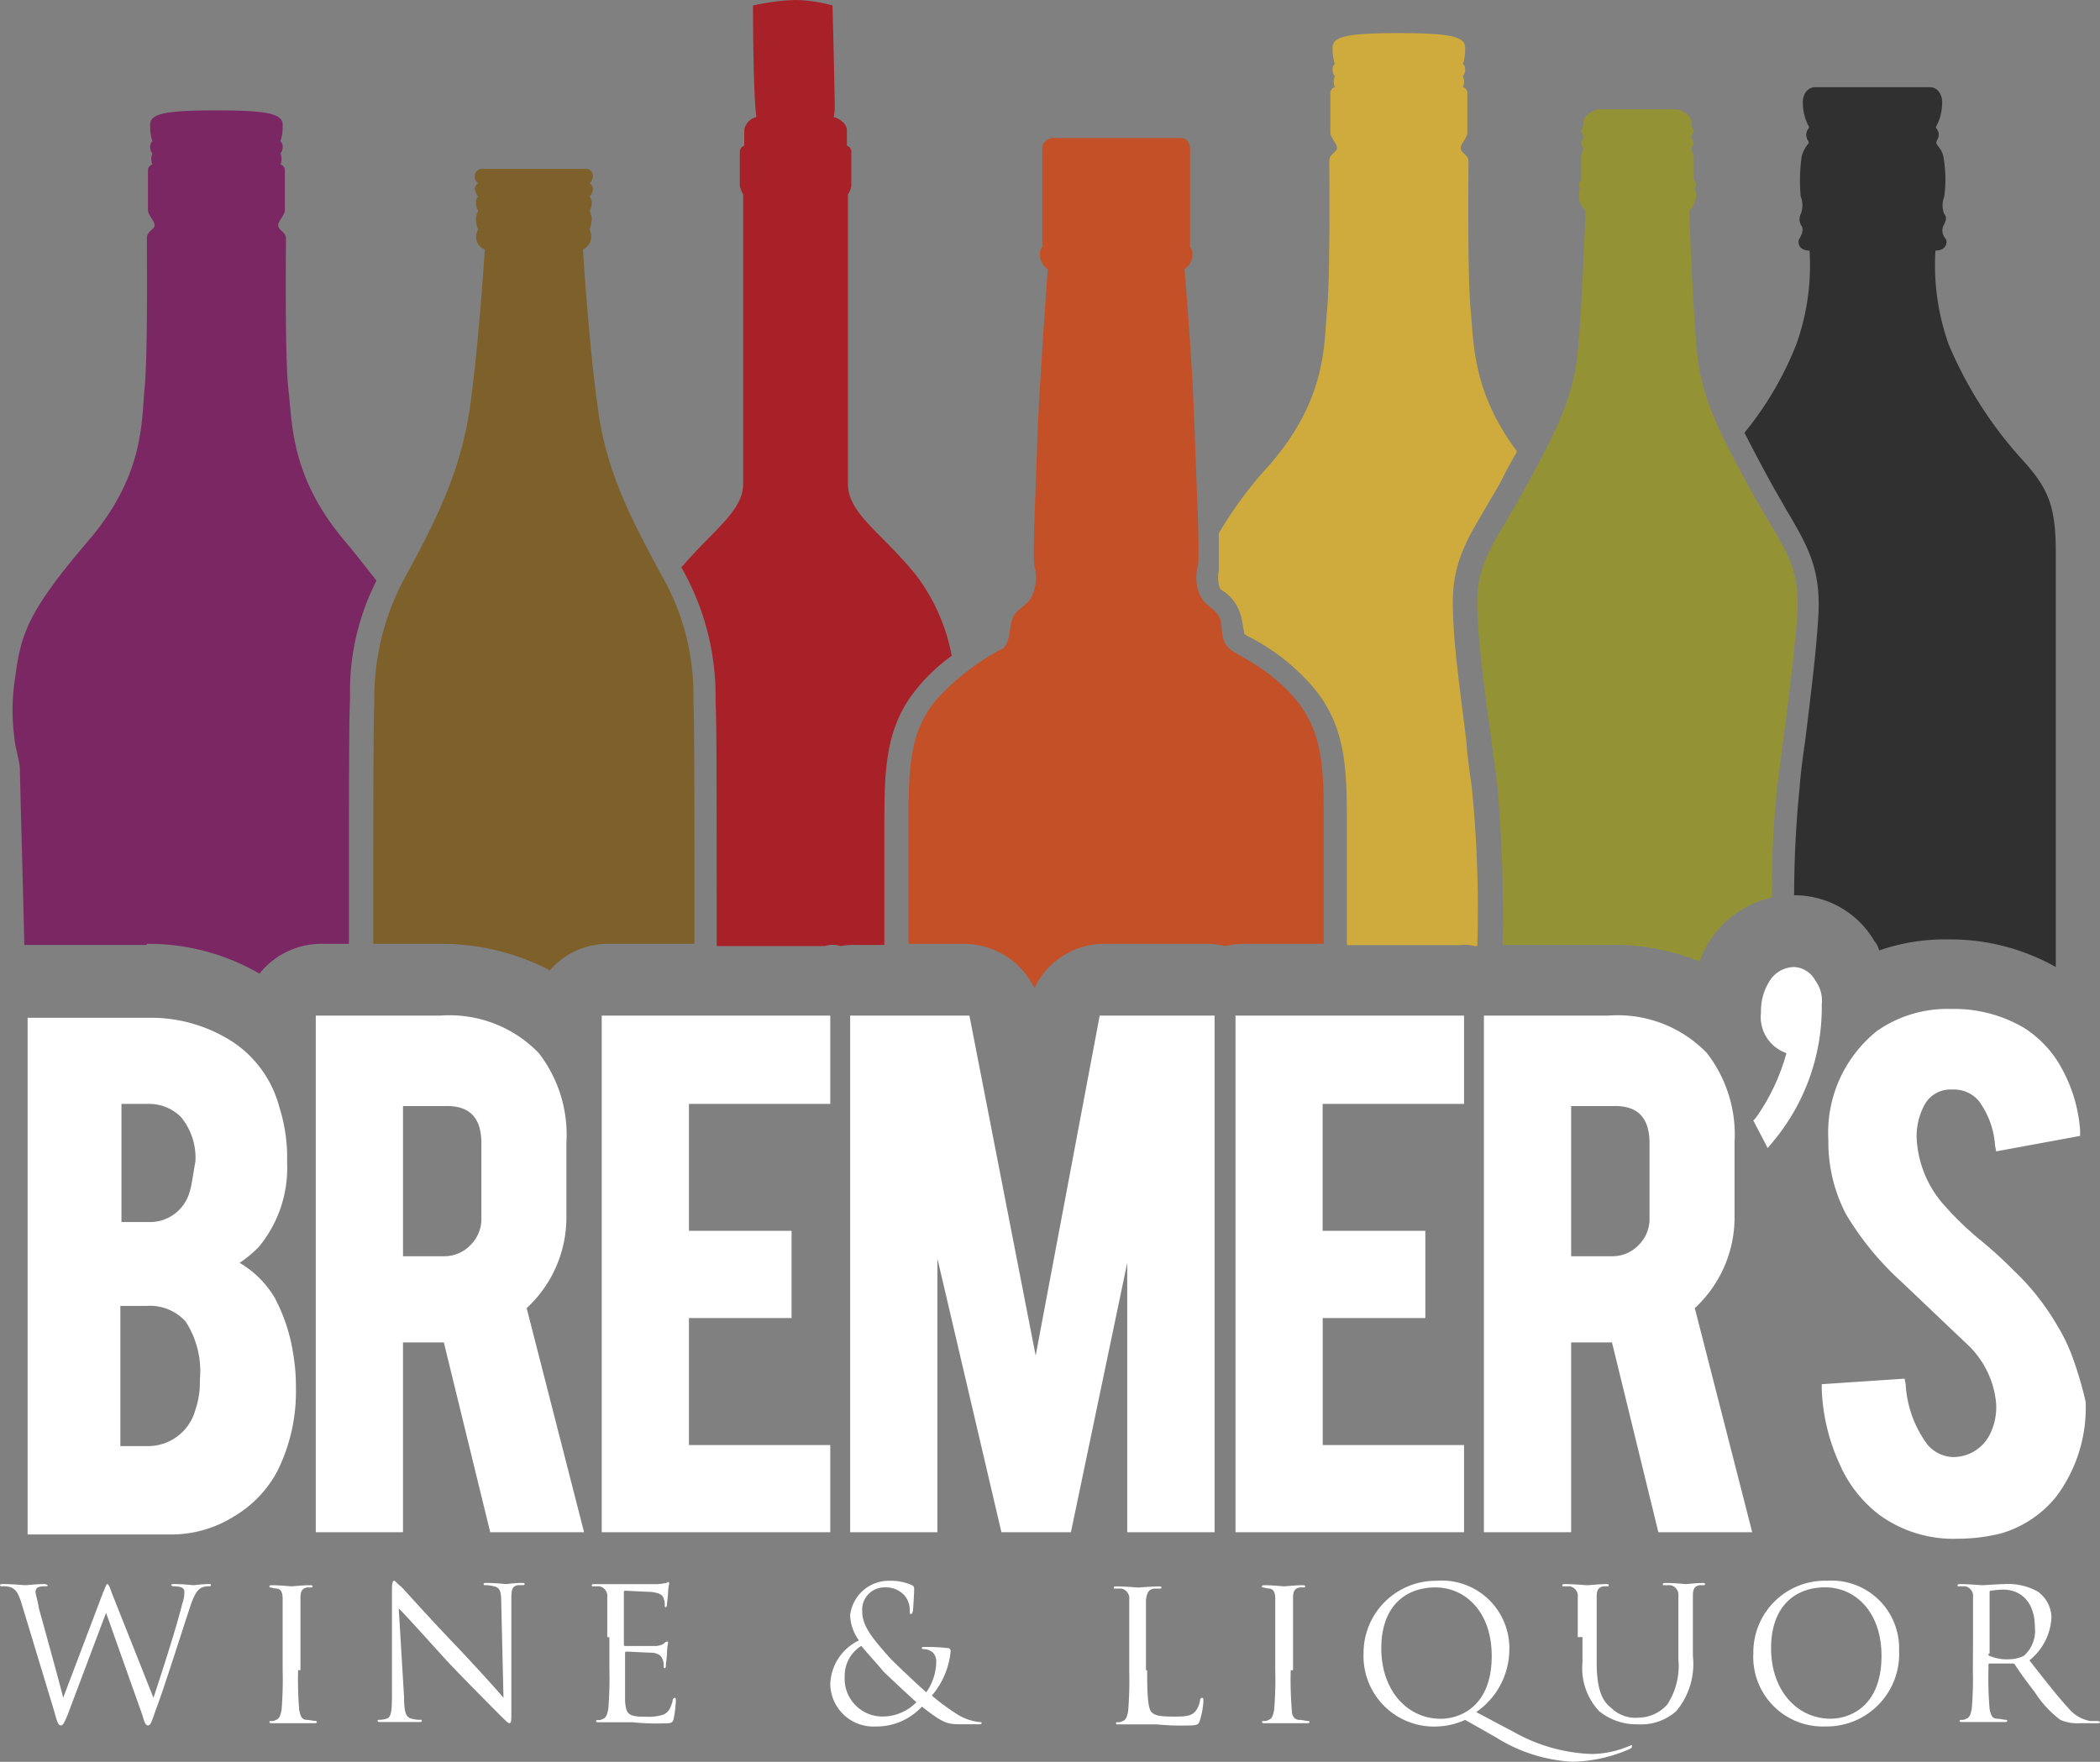 <svg id="Group_394" data-name="Group 394" xmlns="http://www.w3.org/2000/svg" xmlns:xlink="http://www.w3.org/1999/xlink" width="123.896" height="103.964" viewBox="0 0 123.896 103.964">
  <rect x="0" y="0" width="123.896" height="103.964" fill="#808080" stroke="none"/>
  <defs>
    <clipPath id="clip-path">
      <rect id="Rectangle_445" data-name="Rectangle 445" width="123.896" height="103.964" fill="none"/>
    </clipPath>
  </defs>
  <g id="Group_394-2" data-name="Group 394" clip-path="url(#clip-path)">
    <path id="Path_345" data-name="Path 345" d="M125.5,56.871h.13a73.1,73.1,0,0,0-.326-9.38c-.13-.912-.261-1.824-.326-2.736-.326-2.736-.717-5.276-.782-7.556-.13-2.671.651-4.039,1.889-6.123.326-.586.717-1.173,1.107-1.954.261-.521.521-.977.782-1.433-2.671-3.583-2.54-6.449-2.736-8.338-.2-2.019-.13-8.4-.13-8.794s-.456-.456-.456-.782c0-.261.391-.586.391-.912V6.518a.348.348,0,0,0-.261-.326.847.847,0,0,0,0-.651.571.571,0,0,0,.13-.391c0-.261-.13-.326-.13-.326a2.881,2.881,0,0,0,.13-.977C124.912,3.2,124,3,121,3c-3.062,0-3.908.2-3.908.847a2.881,2.881,0,0,0,.13.977s-.13.065-.13.326a.571.571,0,0,0,.13.391.847.847,0,0,0,0,.651.348.348,0,0,0-.261.326V8.863c0,.326.391.651.391.912s-.456.326-.456.782c0,.391.065,6.775-.13,8.794s0,5.211-3.387,9.12a23.935,23.935,0,0,0-3,4.039v2.215a1.974,1.974,0,0,0,.065,1.042.9.9,0,0,0,.261.2,2.621,2.621,0,0,1,1.042,1.694,2.821,2.821,0,0,0,.065.326c0,.13.065.326.065.456a1.424,1.424,0,0,0,.326.2,12.458,12.458,0,0,1,3.778,3c1.954,2.345,1.954,4.951,1.954,8.273v6.9h6.709a2,2,0,0,1,.847.065" transform="translate(-38.471 -1.046)" fill="#ceab3c"/>
    <path id="Path_346" data-name="Path 346" d="M9.064,59.181a13,13,0,0,1,6.644,1.759,4.67,4.67,0,0,1,3.583-1.759h1.694c0-8.794,0-13.549.065-14.331v-.586a14.319,14.319,0,0,1,1.563-6.514c-.521-.651-1.107-1.433-1.824-2.28-3.322-3.908-3.127-7.1-3.387-9.12-.2-2.019-.13-8.4-.13-8.794s-.456-.456-.456-.782c0-.261.391-.586.391-.912V13.518a.348.348,0,0,0-.261-.326.847.847,0,0,0,0-.651.571.571,0,0,0,.13-.391c0-.261-.13-.326-.13-.326a2.881,2.881,0,0,0,.13-.977c0-.651-.912-.847-3.908-.847-3.062,0-3.908.2-3.908.847a2.881,2.881,0,0,0,.13.977s-.13.065-.13.326a.571.571,0,0,0,.13.391.847.847,0,0,0,0,.651.348.348,0,0,0-.261.326v2.345c0,.326.391.651.391.912s-.456.326-.456.782c0,.391.065,6.775-.13,8.794s0,5.211-3.387,9.12c-3.322,3.908-3.908,5.276-4.234,7.882A12.218,12.218,0,0,0,1.247,47c0,.391.261,1.173.326,1.824,0,.521.13,4.886.261,10.422H9.064Z" transform="translate(-0.4 -3.486)" fill="#7b2764"/>
    <path id="Path_347" data-name="Path 347" d="M71.08,55.825a4.3,4.3,0,0,1,.912-.065h1.694v-6.9c0-3.322,0-5.928,1.954-8.273a10.721,10.721,0,0,1,2.019-1.889,11.278,11.278,0,0,0-2.15-4.82c-2.084-2.54-3.974-3.583-3.974-5.341V11.465a1.028,1.028,0,0,0,.2-.521V8.989a.379.379,0,0,0-.261-.391V7.687c0-.326-.326-.651-.782-.782a2.7,2.7,0,0,0,.065-.651c0-.782-.13-5.928-.13-5.928A8.356,8.356,0,0,0,68.409,0a12.852,12.852,0,0,0-2.475.326s0,5.211.2,6.579a.947.947,0,0,0-.717.782V8.6a.379.379,0,0,0-.261.391v1.954a1.428,1.428,0,0,0,.2.521V28.531c0,1.628-1.694,2.671-3.648,4.951a15.275,15.275,0,0,1,2.019,7.426v.586c.065.782.065,5.6.065,14.331h6.384a1.451,1.451,0,0,1,.912,0" transform="translate(-21.509)" fill="#a92128"/>
    <path id="Path_348" data-name="Path 348" d="M165.687,58.318a1.309,1.309,0,0,1,.261.521,11.8,11.8,0,0,1,4.1-.651,12.661,12.661,0,0,1,6.319,1.629V35.389c0-2.671-.391-3.713-1.824-5.341a23.852,23.852,0,0,1-4.495-6.97,13.942,13.942,0,0,1-.782-5.537c.717,0,.717-.586.586-.717a.71.71,0,0,1-.13-.717c.13-.261.261-.521.065-.717a1.413,1.413,0,0,1,0-1.042,7.488,7.488,0,0,0-.065-2.41c-.13-.456-.326-.521-.391-.717-.065-.13.13-.261.13-.521,0-.326-.261-.391-.13-.521a2.9,2.9,0,0,0,.326-1.238c.065-.586-.261-1.042-.717-1.042h-6.775c-.456,0-.782.456-.717,1.042a2.9,2.9,0,0,0,.326,1.238c.13.13-.13.2-.13.521s.2.391.13.521a2.079,2.079,0,0,0-.391.717,9.955,9.955,0,0,0-.065,2.41,1.413,1.413,0,0,1,0,1.042.7.7,0,0,0,.065.717c.13.261-.065.586-.13.717-.13.13-.13.717.586.717a13.857,13.857,0,0,1-.782,5.537A19.619,19.619,0,0,1,158,28.289c.391.782.847,1.629,1.368,2.606.391.717.782,1.368,1.107,1.954,1.238,2.084,2.019,3.452,1.889,6.123-.13,2.28-.456,4.82-.782,7.491-.13.912-.261,1.824-.326,2.736a63.237,63.237,0,0,0-.326,6.384,5.456,5.456,0,0,1,4.755,2.736" transform="translate(-55.079 -2.754)" fill="#303030"/>
    <path id="Path_349" data-name="Path 349" d="M146.888,60.188c.13-.261.261-.586.391-.847a5.918,5.918,0,0,1,3.908-2.931,53.191,53.191,0,0,1,.326-6.709c.456-3.648.977-7.231,1.173-10.162.13-3-.977-3.908-2.866-7.361s-2.8-5.341-3.062-7.947-.456-8.338-.456-8.338a1.365,1.365,0,0,0,.391-.782,1.332,1.332,0,0,0-.065-.521.674.674,0,0,0,.065-.261c0-.13-.13-.2-.13-.326V12.636c0-.13-.13-.261-.13-.391s.13-.2.13-.326-.13-.261-.13-.391.13-.261.13-.391c0-.065-.13-.065-.13-.456s-.521-.782-.977-.782h-4.43c-.391,0-.977.391-.977.782s-.13.391-.13.456.13.261.13.391-.13.261-.13.391.13.2.13.326-.13.261-.13.391V14c0,.13-.13.2-.13.326a.674.674,0,0,0,.065.261,1.332,1.332,0,0,0-.065.521,1.365,1.365,0,0,0,.391.782s-.2,5.667-.456,8.338c-.261,2.606-1.173,4.495-3.062,7.947s-3,4.43-2.866,7.361c.13,3,.717,6.514,1.173,10.162a89.051,89.051,0,0,1,.326,9.51h6.449a13.415,13.415,0,0,1,5.146.977" transform="translate(-46.637 -3.451)" fill="#939336"/>
    <path id="Path_350" data-name="Path 350" d="M89.726,62.658a4.545,4.545,0,0,1,4.1-2.606h6.188a5.028,5.028,0,0,1,.977.13,5.028,5.028,0,0,1,.977-.13h4.82V53.408c0-3.387.065-5.667-1.629-7.752-1.694-2.019-3.648-2.671-3.974-3.062-.391-.391-.391-.847-.456-1.5-.13-.717-.717-.847-1.107-1.368a2.486,2.486,0,0,1-.261-1.954c.13-.717-.065-4.234-.2-8.273s-.586-9.25-.586-9.25a1.139,1.139,0,0,0,.456-.717c.065-.456-.13-.586-.13-.586V13.217c0-.391-.13-.717-.586-.717H90.768a.657.657,0,0,0-.586.717v5.732s-.2.13-.13.586a1.139,1.139,0,0,0,.456.717s-.391,5.211-.586,9.25c-.13,4.039-.326,7.556-.2,8.273a2.485,2.485,0,0,1-.261,1.954c-.391.521-.977.651-1.107,1.368-.13.651-.13,1.173-.456,1.5a14.009,14.009,0,0,0-3.974,3.062c-1.694,2.019-1.629,4.364-1.629,7.752v6.644h3.322a4.618,4.618,0,0,1,4.1,2.606" transform="translate(-28.69 -4.357)" fill="#c45027"/>
    <path id="Path_351" data-name="Path 351" d="M44.222,62.592a4.539,4.539,0,0,1,3.452-1.563h5.081c0-7.231,0-13.419-.065-14.266a14.2,14.2,0,0,0-1.954-7.621c-1.889-3.518-3.257-6.188-3.713-9.966-.521-3.778-.847-9.12-.847-9.12a.858.858,0,0,0,.391-1.173,2.684,2.684,0,0,0,.13-.586,1.348,1.348,0,0,0-.13-.521.9.9,0,0,0,.13-.456.571.571,0,0,0-.13-.391.719.719,0,0,0,.2-.456.449.449,0,0,0-.2-.326.557.557,0,0,0,.2-.391c0-.13-.065-.456-.391-.456H40.184a.431.431,0,0,0-.391.456.464.464,0,0,0,.2.391.449.449,0,0,0-.2.326,1,1,0,0,0,.2.456s-.13.065-.13.391a.9.9,0,0,0,.13.456,1.348,1.348,0,0,0-.13.521,1.925,1.925,0,0,0,.13.586.8.8,0,0,0,.391,1.173s-.326,5.276-.847,9.12c-.521,3.778-1.824,6.449-3.713,9.966a14.832,14.832,0,0,0-1.954,7.621c-.065.847-.065,7.1-.065,14.266h4.1a13.834,13.834,0,0,1,6.319,1.563" transform="translate(-11.783 -5.334)" fill="#7e602b"/>
    <path id="Path_352" data-name="Path 352" d="M18.134,111.807a10.49,10.49,0,0,0-1.042-3.062,5.793,5.793,0,0,0-2.084-2.084,7.5,7.5,0,0,0,1.107-.912,7.3,7.3,0,0,0,1.694-5.016,9.835,9.835,0,0,0-.456-3.257,6.642,6.642,0,0,0-2.736-3.843A8.859,8.859,0,0,0,9.6,92.2H2.5v30.486h8.664a6.964,6.964,0,0,0,3.583-1.107,6.8,6.8,0,0,0,2.475-2.606,10.487,10.487,0,0,0,1.107-4.951,11.2,11.2,0,0,0-.2-2.215M7.972,109.2H9.535a2.846,2.846,0,0,1,2.28.912,5.377,5.377,0,0,1,.847,3.452,4.992,4.992,0,0,1-.261,1.759,2.893,2.893,0,0,1-2.866,2.15H7.972Zm4.1-6.775A2.431,2.431,0,0,1,9.6,104.251H8.037v-6.97H9.6a2.651,2.651,0,0,1,1.954.782,3.783,3.783,0,0,1,.847,2.606c-.13.717-.2,1.3-.326,1.759" transform="translate(-0.871 -32.141)" fill="#fff"/>
    <path id="Path_353" data-name="Path 353" d="M41.042,109.262a7.293,7.293,0,0,0,2.345-5.472v-4.3a7.868,7.868,0,0,0-1.628-5.276A7.315,7.315,0,0,0,35.961,92H28.6v30.486h5.146v-11.2h2.41l2.736,11.2h5.537Zm-2.671-9.706v4.364a2.161,2.161,0,0,1-.651,1.628,2.117,2.117,0,0,1-1.563.651h-2.41V97.341h2.41c1.5-.065,2.215.651,2.215,2.215" transform="translate(-9.97 -32.071)" fill="#fff"/>
    <path id="Path_354" data-name="Path 354" d="M67.984,97.211V92H54.5v30.486H67.984v-5.146H59.646v-7.491H65.7V104.7H59.646V97.211Z" transform="translate(-18.999 -32.071)" fill="#fff"/>
    <path id="Path_355" data-name="Path 355" d="M91.722,92l-3.778,20.063L84.035,92H77v30.486h5.146V106.331l3.778,16.155h4.1l3.322-15.894v15.894H98.5V92Z" transform="translate(-26.842 -32.071)" fill="#fff"/>
    <path id="Path_356" data-name="Path 356" d="M125.384,97.211V92H111.9v30.486h13.484v-5.146h-8.338v-7.491H123.1V104.7h-6.058V97.211Z" transform="translate(-39.008 -32.071)" fill="#fff"/>
    <path id="Path_357" data-name="Path 357" d="M146.842,109.262a7.293,7.293,0,0,0,2.345-5.472v-4.3a7.868,7.868,0,0,0-1.628-5.276,7.315,7.315,0,0,0-5.8-2.215H134.4v30.486h5.146v-11.2h2.41l2.736,11.2h5.537Zm-2.671-9.706v4.364a2.161,2.161,0,0,1-.651,1.628,2.117,2.117,0,0,1-1.563.651h-2.41V97.341h2.41c1.5-.065,2.215.651,2.215,2.215" transform="translate(-46.852 -32.071)" fill="#fff"/>
    <path id="Path_358" data-name="Path 358" d="M162.448,88.382a1.487,1.487,0,0,0-1.238-.782,1.729,1.729,0,0,0-1.5.912,3.227,3.227,0,0,0-.456,1.759,2.254,2.254,0,0,0,1.5,2.41,12.083,12.083,0,0,1-1.824,3.843l-.13.13.847,1.629.326-.391a12.375,12.375,0,0,0,2.866-8.077,2.016,2.016,0,0,0-.391-1.433" transform="translate(-55.358 -30.537)" fill="#fff"/>
    <path id="Path_359" data-name="Path 359" d="M179.656,111.593a9.78,9.78,0,0,0-.717-1.433,14.521,14.521,0,0,0-2.606-3.322,26.245,26.245,0,0,0-2.084-1.889,18.555,18.555,0,0,1-1.954-1.889,6.4,6.4,0,0,1-1.694-3.974,3.863,3.863,0,0,1,.456-2.019,1.732,1.732,0,0,1,1.628-.912,1.931,1.931,0,0,1,1.563.651,5,5,0,0,1,.977,2.671l.065.326,4.951-.912v-.326a8.863,8.863,0,0,0-1.042-3.583,6.44,6.44,0,0,0-2.28-2.475,8.106,8.106,0,0,0-4.3-1.107,7.228,7.228,0,0,0-4.364,1.3,7.686,7.686,0,0,0-2.866,6.449,9.18,9.18,0,0,0,1.042,4.364,17.477,17.477,0,0,0,3.257,3.974l3.974,3.778a5.432,5.432,0,0,1,1.628,3.452,3.612,3.612,0,0,1-.391,1.824,2.423,2.423,0,0,1-2.084,1.3h-.065a2.052,2.052,0,0,1-1.5-.717,6.564,6.564,0,0,1-1.3-3.583l-.065-.326-4.885.326v.326a11.618,11.618,0,0,0,1.042,4.364,7.559,7.559,0,0,0,2.41,3.062,7.43,7.43,0,0,0,4.56,1.368,10.552,10.552,0,0,0,2.606-.326,6.5,6.5,0,0,0,3.257-2.215,8.755,8.755,0,0,0,1.694-5.537,21.928,21.928,0,0,0-.912-3" transform="translate(-57.519 -31.862)" fill="#fff"/>
    <path id="Path_360" data-name="Path 360" d="M9.054,150.209h0c.326-.977,1.368-4.169,1.694-5.537a2.006,2.006,0,0,0,.13-.717c0-.2-.13-.326-.651-.326a.227.227,0,0,1-.13-.065c0-.065.065-.065.2-.065.586,0,1.042.065,1.107.065s.521-.065.912-.065c.13,0,.13,0,.13.065s-.065.065-.13.065a.968.968,0,0,0-.391.065c-.326.13-.521.586-.717,1.173-.456,1.368-1.563,4.885-2.019,6.058-.261.782-.326.912-.456.912s-.2-.13-.326-.586l-2.15-6.058c-.391,1.042-1.889,5.016-2.28,6.058-.2.456-.261.586-.391.586s-.2-.13-.391-.847l-1.954-6.449c-.2-.586-.326-.717-.586-.847a1.434,1.434,0,0,0-.521-.065c-.065,0-.13,0-.13-.065s.065-.065.2-.065c.586,0,1.173.065,1.3.065s.586-.065,1.107-.065a.285.285,0,0,1,.2.065c0,.065-.065.065-.13.065a1.271,1.271,0,0,0-.456.065.338.338,0,0,0-.13.261c0,.13.13.521.2.977.2.717,1.3,4.69,1.433,5.276l2.345-6.188c.2-.456.2-.521.261-.521s.13.13.261.521Z" transform="translate(0 -50.024)" fill="#fff"/>
    <path id="Path_361" data-name="Path 361" d="M26.094,148.616a21.769,21.769,0,0,0,.065,2.345c.065.326.13.586.456.586.13,0,.391.065.521.065a.064.064,0,0,1,.065.065c0,.065-.065.065-.2.065H24.6c-.13,0-.2,0-.2-.065a.064.064,0,0,1,.065-.065.488.488,0,0,0,.326-.065c.2-.065.261-.261.326-.586a21.769,21.769,0,0,0,.065-2.345v-4.234q0-.586-.391-.586a2.821,2.821,0,0,1-.326-.065c-.065,0-.065,0-.065-.065s.065-.065.2-.065c.391,0,1.042.065,1.107.065s.717-.065,1.042-.065c.13,0,.2,0,.2.065a.064.064,0,0,1-.065.065h-.261c-.326.065-.391.261-.391.651v4.234Z" transform="translate(-8.506 -50.059)" fill="#fff"/>
    <path id="Path_362" data-name="Path 362" d="M35.763,150.1c0,.912.13,1.173.456,1.238a1.833,1.833,0,0,0,.521.065c.065,0,.065,0,.065.065s-.065.065-.2.065H34.4c-.13,0-.2,0-.2-.065a.064.064,0,0,1,.065-.065,1.467,1.467,0,0,0,.456-.065c.261-.065.326-.391.326-1.368v-6.253c0-.456.065-.521.13-.521s.261.261.391.326c.2.2,1.759,1.954,3.452,3.713,1.107,1.173,2.28,2.475,2.606,2.866l-.13-5.537c0-.717-.065-.977-.456-1.042a1.833,1.833,0,0,0-.521-.065.064.064,0,0,1-.065-.065c0-.065.065-.065.2-.065.521,0,1.042.065,1.107.065.13,0,.456-.065.912-.065.13,0,.2,0,.2.065s-.065.065-.13.065h-.261c-.391.065-.391.326-.391.977v6.384c0,.717,0,.782-.13.782-.065,0-.2-.13-.782-.717-.13-.13-1.694-1.694-2.866-2.931-1.238-1.368-2.475-2.736-2.866-3.127Z" transform="translate(-11.922 -49.919)" fill="#fff"/>
    <path id="Path_363" data-name="Path 363" d="M54.512,146.557v-2.345a.584.584,0,0,0-.456-.651h-.391c-.065,0-.065,0-.065-.065s.065-.065.2-.065h3.713a3.672,3.672,0,0,0,.456-.065.227.227,0,0,0,.13-.065c.065,0,.065.065.065.13a2.465,2.465,0,0,0-.065.521c0,.13-.065.586-.065.717a.227.227,0,0,1-.065.13c-.065,0-.065-.065-.065-.13a.968.968,0,0,0-.065-.391c-.065-.2-.2-.326-.782-.391-.2,0-1.368-.065-1.5-.065-.065,0-.065.065-.065.13v3c0,.065,0,.13.065.13h1.759a1.009,1.009,0,0,0,.521-.13c.065-.065.13-.13.2-.13s.065,0,.065.065a3.6,3.6,0,0,0-.065.586c0,.2-.065.651-.065.717s0,.2-.065.2-.065-.065-.065-.13a.968.968,0,0,0-.065-.391c-.065-.13-.13-.326-.586-.391-.326,0-1.368-.065-1.563-.065a.064.064,0,0,0-.065.065v2.866c.065.782.2.912,1.238.912a2.869,2.869,0,0,0,1.042-.13c.261-.13.391-.326.521-.782,0-.13.065-.2.13-.2s.065.065.065.2a7.522,7.522,0,0,1-.13,1.042c-.065.261-.2.261-.586.261a13.191,13.191,0,0,1-1.824-.065H54.056c-.13,0-.2,0-.2-.065a.064.064,0,0,1,.065-.065.488.488,0,0,0,.326-.065c.2-.065.261-.261.326-.586a21.767,21.767,0,0,0,.065-2.345v-1.889Z" transform="translate(-18.685 -49.954)" fill="#fff"/>
    <path id="Path_364" data-name="Path 364" d="M75.2,149.323a2.959,2.959,0,0,1,1.694-2.606,2.6,2.6,0,0,1-.521-1.5,2.3,2.3,0,0,1,2.345-2.019,3.024,3.024,0,0,1,1.3.261c.13.065.13.13.13.261,0,.326-.065,1.107-.065,1.238-.065.2-.065.2-.13.2s-.065-.065-.065-.2a1.314,1.314,0,0,0-.326-.912,1.459,1.459,0,0,0-1.107-.456,1.312,1.312,0,0,0-1.368,1.433c0,.847.586,1.563,1.694,2.8.391.391,1.694,1.628,2.084,1.954a3.2,3.2,0,0,0,.586-1.824.74.74,0,0,0-.2-.521.866.866,0,0,0-.521-.2c-.065,0-.13,0-.13-.065s.065-.065.2-.065a11.219,11.219,0,0,1,1.3.065c.2,0,.2.13.2.2a4.7,4.7,0,0,1-1.107,2.606,13.446,13.446,0,0,0,1.5,1.107,3.122,3.122,0,0,0,1.3.456c.13,0,.13,0,.13.065s-.065.065-.2.065H82.887c-.782,0-1.042-.065-2.28-1.042a3.645,3.645,0,0,1-2.736,1.173,2.544,2.544,0,0,1-2.671-2.475m5.081,1.042c-.586-.521-1.694-1.563-1.954-1.824-.261-.326-.977-1.107-1.3-1.5a2.083,2.083,0,0,0-.977,1.824,2.229,2.229,0,0,0,2.215,2.345,2.788,2.788,0,0,0,2.019-.847" transform="translate(-26.215 -49.919)" fill="#fff"/>
    <path id="Path_365" data-name="Path 365" d="M102.854,148.651c0,1.629.065,2.28.261,2.475s.456.261,1.3.261c.586,0,1.042,0,1.3-.326a1.376,1.376,0,0,0,.261-.651.14.14,0,0,1,.13-.13c.065,0,.065.065.065.2a4.394,4.394,0,0,1-.2,1.107c-.065.261-.13.326-.717.326a14.228,14.228,0,0,1-1.824-.065h-2.215c-.13,0-.2,0-.2-.065a.064.064,0,0,1,.065-.065.488.488,0,0,0,.326-.065c.2-.065.261-.261.326-.586a21.766,21.766,0,0,0,.065-2.345v-4.234a.584.584,0,0,0-.456-.651h-.391c-.065,0-.065,0-.065-.065s.065-.065.2-.065c.521,0,1.173.065,1.238.065s.847-.065,1.173-.065c.13,0,.2,0,.2.065a.064.064,0,0,1-.065.065h-.391c-.326.065-.391.261-.456.651v4.169Z" transform="translate(-35.174 -50.094)" fill="#fff"/>
    <path id="Path_366" data-name="Path 366" d="M115.994,148.616a21.769,21.769,0,0,0,.065,2.345c0,.326.13.586.456.586.13,0,.391.065.521.065a.064.064,0,0,1,.065.065c0,.065-.065.065-.2.065H114.5c-.13,0-.2,0-.2-.065a.064.064,0,0,1,.065-.065.488.488,0,0,0,.326-.065c.2-.065.261-.261.326-.586a21.771,21.771,0,0,0,.065-2.345v-4.234q0-.586-.391-.586a2.821,2.821,0,0,1-.326-.065c-.065,0-.065,0-.065-.065s.065-.065.2-.065c.391,0,1.042.065,1.107.065s.717-.065,1.042-.065c.13,0,.2,0,.2.065a.064.064,0,0,1-.065.065h-.261c-.326.065-.391.261-.391.651v4.234Z" transform="translate(-39.845 -50.059)" fill="#fff"/>
    <path id="Path_367" data-name="Path 367" d="M129.493,151.408a4.324,4.324,0,0,1-1.694.391,4.157,4.157,0,0,1-4.3-4.3,4.265,4.265,0,0,1,4.3-4.3,3.985,3.985,0,0,1,4.3,4.1,4.5,4.5,0,0,1-1.954,3.648l2.215,1.173a10.03,10.03,0,0,0,4.625,1.3,5.8,5.8,0,0,0,2.15-.456.228.228,0,0,0,.13-.065c.065,0,.065,0,.065.065s0,.065-.065.13a8.663,8.663,0,0,1-3.452.782,9.388,9.388,0,0,1-4.495-1.433Zm-1.433-.065c.977,0,3-.586,3-3.713,0-2.606-1.563-4.039-3.322-4.039-1.824,0-3.192,1.173-3.192,3.583,0,2.54,1.563,4.169,3.518,4.169" transform="translate(-43.052 -49.919)" fill="#fff"/>
    <path id="Path_368" data-name="Path 368" d="M142.412,146.592v-2.345a.584.584,0,0,0-.456-.651h-.391c-.065,0-.065,0-.065-.065s.065-.065.2-.065c.521,0,1.173.065,1.238.065.13,0,.782-.065,1.107-.065.13,0,.2,0,.2.065a.064.064,0,0,1-.065.065h-.261c-.326.065-.391.261-.391.651v3.843c0,1.563.326,2.28.847,2.671a2.041,2.041,0,0,0,1.628.586,2.314,2.314,0,0,0,1.694-.782,4.186,4.186,0,0,0,.651-2.671v-3.713a.584.584,0,0,0-.456-.651h-.391c-.065,0-.065,0-.065-.065s.065-.065.2-.065c.521,0,1.107.065,1.173.065s.586-.065.912-.065c.13,0,.2,0,.2.065a.064.064,0,0,1-.065.065h-.261c-.326.065-.391.261-.391.651V147.7a4.344,4.344,0,0,1-.977,3.257,3.131,3.131,0,0,1-2.28.782,3.5,3.5,0,0,1-2.28-.782,3.7,3.7,0,0,1-.977-2.866v-1.5Z" transform="translate(-49.327 -49.989)" fill="#fff"/>
    <path id="Path_369" data-name="Path 369" d="M163.1,143.2a3.985,3.985,0,0,1,4.3,4.1,4.276,4.276,0,0,1-4.364,4.495,4.1,4.1,0,0,1-4.234-4.3,4.228,4.228,0,0,1,4.3-4.3m.261,8.143c.977,0,3-.586,3-3.713,0-2.606-1.563-4.039-3.322-4.039-1.824,0-3.192,1.173-3.192,3.583,0,2.54,1.563,4.169,3.518,4.169" transform="translate(-55.358 -49.919)" fill="#fff"/>
    <path id="Path_370" data-name="Path 370" d="M178.212,146.627v-2.345a.584.584,0,0,0-.456-.651h-.391c-.065,0-.065,0-.065-.065s.065-.065.2-.065c.521,0,1.173.065,1.238.065.13,0,.977-.065,1.3-.065a3.561,3.561,0,0,1,2.019.456,1.936,1.936,0,0,1,.782,1.5,3.44,3.44,0,0,1-1.3,2.54c.912,1.173,1.628,2.084,2.28,2.8a2.181,2.181,0,0,0,1.3.782h.456a.227.227,0,0,1,.13.065c0,.065-.065.065-.261.065h-.912a2.531,2.531,0,0,1-1.173-.2,6.265,6.265,0,0,1-1.5-1.629c-.456-.586-.977-1.3-1.173-1.628-.065-.065-.065-.065-.13-.065h-1.368a.064.064,0,0,0-.065.065v.261a21.769,21.769,0,0,0,.065,2.345c.065.326.13.586.456.586.13,0,.391.065.521.065a.064.064,0,0,1,.065.065c0,.065-.065.065-.2.065h-2.41c-.13,0-.2,0-.2-.065a.064.064,0,0,1,.065-.065.488.488,0,0,0,.326-.065c.2-.065.261-.261.326-.586a21.769,21.769,0,0,0,.065-2.345Zm.912.977c0,.065,0,.13.065.13a2.531,2.531,0,0,0,1.173.2,2.006,2.006,0,0,0,.847-.2,1.968,1.968,0,0,0,.651-1.694c0-1.368-.717-2.215-1.889-2.215a6.785,6.785,0,0,0-.717.065c-.065,0-.065.065-.065.13V147.6Z" transform="translate(-61.807 -50.024)" fill="#fff"/>
  </g>
</svg>
